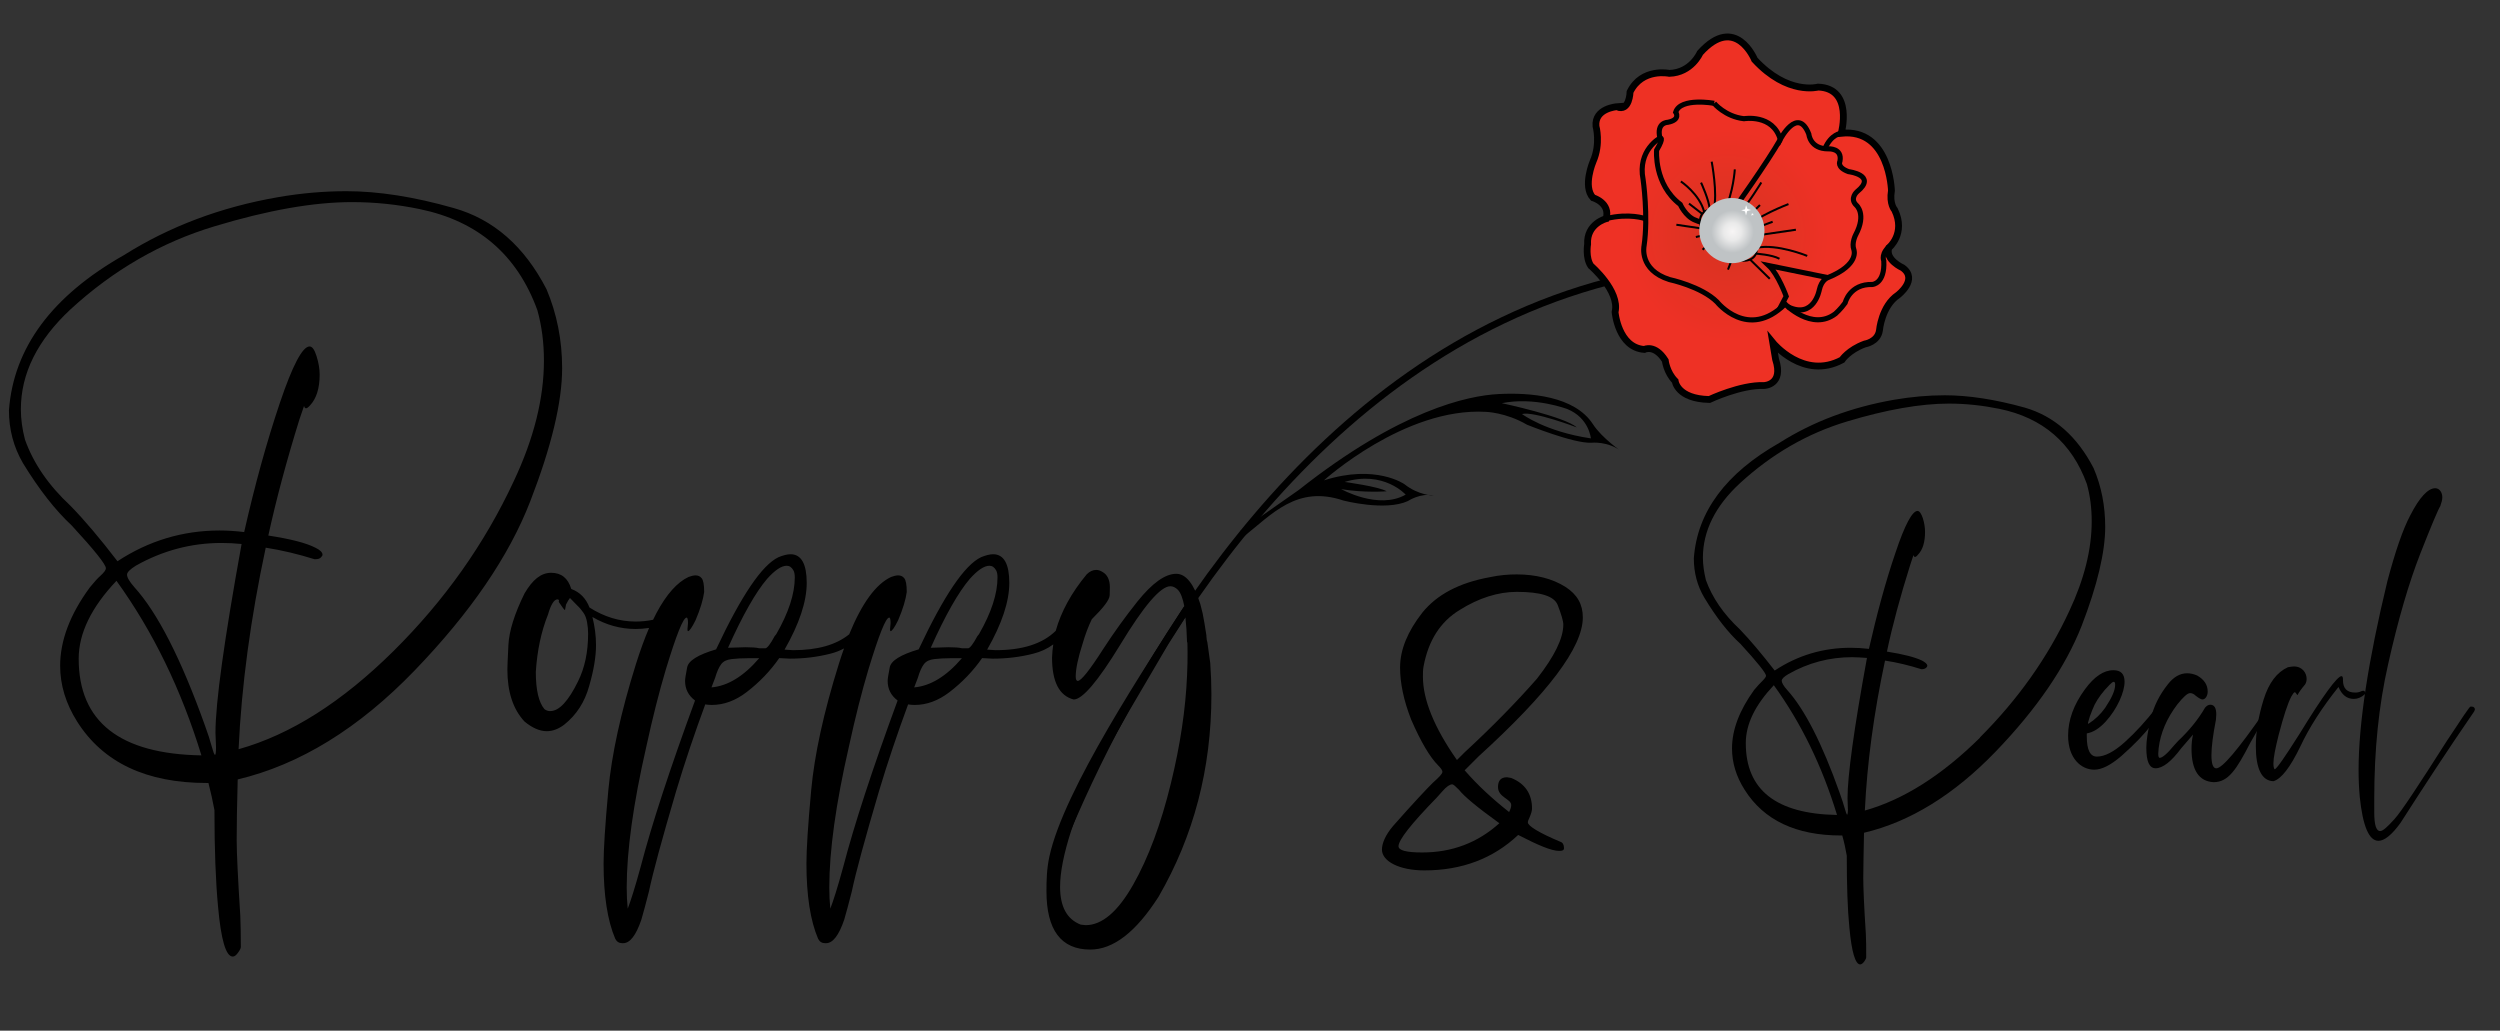 <?xml version="1.0" encoding="UTF-8"?><svg id="Layer_1" xmlns="http://www.w3.org/2000/svg" xmlns:xlink="http://www.w3.org/1999/xlink" viewBox="0 0 366.64 151.15"><rect x="0" y="0" width="366.64" height="151.15" fill="#333333" stroke="none"/><defs><style>.cls-1,.cls-2{stroke-width:.3px;}.cls-1,.cls-2,.cls-3,.cls-4{fill:none;}.cls-1,.cls-2,.cls-3,.cls-4,.cls-5{stroke:#000;stroke-miterlimit:22.93;}.cls-1,.cls-3,.cls-6,.cls-4,.cls-7,.cls-8,.cls-5{fill-rule:evenodd;}.cls-3,.cls-5{stroke-width:1px;}.cls-6{fill:url(#GradientFill_2);}.cls-6,.cls-9,.cls-7,.cls-8{stroke-width:0px;}.cls-9,.cls-8{fill:#000;}.cls-4{stroke-width:.75px;}.cls-7{fill:#fff;}.cls-5{fill:url(#GradientFill_1);}</style><radialGradient id="GradientFill_1" cx="253.48" cy="34.48" fx="253.48" fy="34.48" r="35.14" gradientTransform="translate(217.25 287.54) rotate(-89.31) scale(1 .96)" gradientUnits="userSpaceOnUse"><stop offset="0" stop-color="#d63321"/><stop offset=".44" stop-color="#ee3125"/><stop offset=".75" stop-color="#ee3124"/><stop offset="1" stop-color="#ee3125"/></radialGradient><radialGradient id="GradientFill_2" cx="253.99" cy="33.82" fx="253.99" fy="33.82" r="4.8" gradientTransform="translate(21.06 140.53) rotate(-32.16)" gradientUnits="userSpaceOnUse"><stop offset="0" stop-color="#f7f5f5"/><stop offset=".27" stop-color="#eaeaea"/><stop offset=".65" stop-color="#bfc3c5"/><stop offset="1" stop-color="#bfc3c5"/></radialGradient></defs><path class="cls-8" d="M34.12,140.28c-.98,0-1.71-2.44-2.14-7.3-.35-3.7-.53-8.41-.53-14.17-.25-1.33-.53-2.64-.88-3.98h-.23c-8.89,0-15.23-3-19.03-9.01-1.66-2.64-2.49-5.36-2.49-8.18,0-3.68,1.44-7.53,4.36-11.5.63-.78,1.16-1.36,1.54-1.69.55-.5.81-.86.81-1.11,0-.55-1.66-2.64-5.01-6.27-2.39-2.22-4.78-5.26-7.15-9.14-1.38-2.37-2.06-4.96-2.06-7.75.68-9.19,6.32-16.79,16.89-22.78,6.65-4.18,14.15-7.02,22.56-8.48,3.45-.6,6.8-.88,10.04-.88,4.66,0,9.92.81,15.73,2.47,5.84,1.64,10.37,5.61,13.62,11.91,1.51,3.57,2.29,7.45,2.29,11.58,0,4.96-1.56,11.48-4.68,19.53-3.12,8.06-8.79,16.34-16.97,24.82-8.18,8.48-16.84,13.8-25.93,15.96-.1,3.7-.15,6.67-.15,8.94,0,1.81.18,5.51.53,11.05.05,1.23.08,2.77.08,4.58,0,.2-.15.48-.43.86-.25.35-.5.55-.76.55h0ZM161.04,112.34h0s4.55-8.06,4.55-8.06l5.75-9.8,2.51-3.93c.12,1.04.2,2.27.24,3.68l.05-.05s.08,2.33-.05,4.88c-.21,4.88-.98,10.13-2.36,15.78-1.46,5.99-3.3,10.95-5.54,14.9-2.24,3.95-4.56,5.94-6.97,5.94l-.73-.08c-2.01-.78-3.02-2.62-3.02-5.54,0-2.16.55-4.88,1.61-8.18.83-2.53,2.42-6.26,3.96-9.56h0ZM173.61,88.98c-5.5,8.65-17.59,26.79-19.71,36.63-.4,1.84-.43,3.55-.43,5.09,0,5.69,2.14,8.56,6.42,8.56,3.4,0,6.72-2.59,10.02-7.75,5.16-8.91,7.75-18.78,7.75-29.65,0-1.53-.06-3.07-.17-4.62h0c-.01-.09-.19-1.47-.42-3.03-.07-.17-.11-.44-.14-.84v-.15c-.19-1.24-.38-2.44-.52-3.08v-.03s-.01-.02-.01-.02l-.02-.09v-.03c-.11-.43-.22-.89-.35-1.39-.93-2.95-2.11-4.43-3.52-4.43-1.64,0-3.52,1.36-5.69,4.05-1.81,2.27-3.47,4.58-5.01,6.95-2.01,3.15-3.27,4.71-3.75,4.71-.2,0-.3-.23-.3-.65,0-1.08.33-2.72,1.03-4.88.38-1.31.83-2.49,1.33-3.52,1.71-1.69,2.59-2.84,2.62-3.5.03-.68.03-1.06.03-1.16,0-1.13-.38-1.89-1.11-2.29-.3-.18-.58-.28-.88-.28-.5,0-.96.2-1.41.65-2.25,2.71-3.76,5.48-4.54,8.28h0s0,0,0,0c-1.93,1.9-4.87,2.84-8.8,2.84l-1.26-.08c2.16-3.78,3.25-7.05,3.25-9.79s-.78-4.2-2.37-4.2c-.48,0-1.08.15-1.76.43-2.42,1.13-5.46,5.64-9.16,13.52-2.64.78-4.08,1.66-4.25,2.67-.2,1.03-.3,1.66-.3,1.96,0,1.18.48,2.14,1.46,2.87-3.73,10.15-6.37,18.25-7.96,24.34-.83,3.05-1.49,5.11-1.91,6.19-.1-.98-.15-2.01-.15-3.1,0-5.41.96-12.28,2.87-20.64.93-4.28,1.89-8.06,2.87-11.35,1.54-5.06,2.54-7.6,3.05-7.6.13,0,.2.28.2.81l-.08.88c0,.2.03.3.08.3.2,0,.58-.53,1.11-1.61.7-1.64,1.11-3.02,1.26-4.13,0-1.08-.13-1.76-.38-2.04-.23-.28-.53-.4-.88-.4-.28,0-.63.08-1.03.23-2.25,1.05-4.29,3.87-6.15,8.41h0s0,0,0,0c-1.92,1.56-4.67,2.33-8.22,2.33l-1.26-.08c2.16-3.78,3.25-7.05,3.25-9.79s-.78-4.2-2.37-4.2c-.48,0-1.08.15-1.76.43-2.42,1.13-5.46,5.64-9.16,13.52-2.64.78-4.08,1.66-4.25,2.67-.2,1.03-.3,1.66-.3,1.96,0,1.18.48,2.14,1.46,2.87-3.73,10.15-6.37,18.25-7.96,24.34-.83,3.05-1.49,5.11-1.91,6.19-.1-.98-.15-2.01-.15-3.1,0-5.41.96-12.28,2.87-20.64.93-4.28,1.89-8.06,2.87-11.35,1.54-5.06,2.54-7.6,3.05-7.6.13,0,.2.28.2.81l-.08.88c0,.2.03.3.08.3.2,0,.58-.53,1.11-1.61.7-1.64,1.11-3.02,1.26-4.13,0-1.08-.13-1.76-.38-2.04-.23-.28-.53-.4-.88-.4-.28,0-.63.08-1.03.23-1.68.79-3.25,2.56-4.71,5.3h0c-.22.42-.43.85-.65,1.3l.16-.32c-.88.18-1.73.26-2.56.26-2.34,0-4.61-.68-6.77-2.06-.5-1.31-1.38-2.24-2.67-2.72-.48-1.59-1.46-2.37-2.95-2.37s-2.72,1.01-3.9,3.02c-1.48,3-2.27,5.54-2.37,7.58-.1,2.04-.15,3.22-.15,3.57,0,3.3.83,5.84,2.52,7.65,1.13.93,2.22,1.41,3.25,1.41.88,0,1.74-.33,2.57-.96,1.79-1.43,3-3.3,3.65-5.64.68-2.34,1.01-4.35,1.01-6.02,0-1.38-.18-2.74-.53-4.13,2.01,1.18,4.13,1.76,6.34,1.76.64,0,1.28-.05,1.95-.15v.06c-.65,1.52-1.28,3.26-1.9,5.22-2.24,7.15-3.57,13.32-4.05,18.48-.48,5.16-.7,8.74-.7,10.77,0,4.71.58,8.41,1.71,11.05.23.45.58.65,1.03.65h.13c1.01,0,1.89-1.16,2.67-3.45.3-.98.65-2.37,1.11-4.13.58-2.77,1.91-7.65,3.98-14.68,1.28-4.28,2.72-8.53,4.28-12.76.3.05.6.08.96.08,1.76,0,3.47-.63,5.08-1.86,1.91-1.46,3.52-3.15,4.81-5.01l1.54.08c2.11,0,4.1-.25,5.97-.73.71-.18,1.37-.43,1.99-.77-.26.72-.51,1.48-.76,2.28-2.24,7.15-3.57,13.32-4.05,18.48-.48,5.16-.7,8.74-.7,10.77,0,4.71.58,8.41,1.71,11.05.23.45.58.65,1.03.65h.13c1.01,0,1.89-1.16,2.67-3.45.3-.98.65-2.37,1.11-4.13.58-2.77,1.91-7.65,3.98-14.68,1.28-4.28,2.72-8.53,4.28-12.76.3.05.6.08.96.08,1.76,0,3.47-.63,5.08-1.86,1.91-1.46,3.52-3.15,4.81-5.01l1.54.08c2.11,0,4.1-.25,5.97-.73,1.08-.27,2.06-.72,2.93-1.36-.1.64-.16,1.29-.18,1.94,0,3.55,1.06,5.59,3.17,6.14,1.28,0,3.55-2.67,6.8-7.98,3.47-5.74,5.94-8.63,7.38-8.63.38,0,.76.18,1.11.53.4.42.72,1.24.95,2.47h0ZM35.01,109.87c7.63-2.14,15.18-6.95,22.68-14.37,7.5-7.43,13.37-15.73,17.65-24.92,2.97-6.29,4.43-12.18,4.43-17.7,0-2.57-.3-5.01-.96-7.38-2.94-8.11-8.71-13.07-17.24-14.83-3.25-.68-6.57-1.03-9.97-1.03-5.61,0-12.31,1.18-20.14,3.55-7.8,2.34-14.85,6.42-21.1,12.16-4.86,4.53-7.3,9.41-7.3,14.68,0,1.43.2,2.89.6,4.43,1.23,3.47,3.45,6.72,6.7,9.74,2.01,2.06,4.3,4.76,6.87,8.11,4.56-3,9.57-4.51,14.98-4.51,1.16,0,2.37.08,3.6.23,1.54-6.8,3.27-13.12,5.24-18.96,1.86-5.51,3.32-8.26,4.35-8.26.4,0,.73.48,1.03,1.44.3.96.45,1.86.45,2.69,0,2.01-.48,3.52-1.41,4.51-.25.28-.45.43-.6.43-.13,0-.23-.13-.28-.35l-.68,1.99c-1.91,6.14-3.42,11.81-4.56,17.02,3.25.5,5.54,1.08,6.92,1.79.68.33,1.03.68,1.03,1.03,0,.1-.08.23-.25.4-.18.18-.43.25-.78.25h-.15c-2.34-.73-4.73-1.31-7.15-1.69-2.22,10.37-3.55,20.22-3.98,29.55h0ZM31.53,110.7c.1,0,.15-.38.15-1.11l-.08-2.14c0-4.38,1.28-13.59,3.83-27.67-.98-.1-1.96-.15-2.95-.15-4.43,0-8.61,1.11-12.54,3.32-.88.55-1.31.98-1.31,1.33,0,.4.35,1.01,1.08,1.84,3.4,3.75,6.85,10.5,10.35,20.29.43,1.18.76,2.19.98,3.02.23.83.38,1.26.48,1.26h0ZM29.54,110.78c-2.95-9.64-7.1-18.18-12.46-25.6-3.68,3.88-5.54,7.7-5.54,11.43,0,9.24,6.02,13.97,18,14.17h0ZM80.72,104.28c1.28,0,2.64-1.46,4.05-4.35.98-1.96,1.48-4.3,1.48-7,0-.55-.05-1.11-.15-1.66-.1-.58-.28-1.06-.55-1.43-.28-.4-.58-.76-.93-1.08-.33-.33-.68-.68-1.03-1.06-.13.15-.33.45-.58.96l-.15.81c-.1,0-.4-.43-.96-1.26h.08v-.08c0-.15-.08-.23-.23-.23-.48,0-.96.75-1.38,2.22-1.01,2.52-1.59,5.31-1.79,8.41,0,2.67.43,4.48,1.26,5.46.25.2.53.3.88.3h0ZM112.24,95.07h-.91c-.38-.1-1.06-.15-1.99-.15l-2.57.08c2.17-4.83,4.08-8.18,5.74-10.12,1.13-1.26,2.09-1.91,2.87-1.91.4,0,.73.23.98.68.13.23.2.58.2,1.03,0,2.39-.91,5.19-2.72,8.33l-.23.28c-.63,1.18-1.11,1.79-1.38,1.79h0ZM104.34,100.81l.53-1.38c.28-.96.58-1.61.91-2.04.33-.43.83-.65,1.51-.73.7-.08,1.51-.13,2.44-.13h1.61c-2.29,2.67-4.63,4.08-7,4.28h0ZM141.97,95.07h-.91c-.38-.1-1.06-.15-1.99-.15l-2.57.08c2.16-4.83,4.08-8.18,5.74-10.12,1.13-1.26,2.09-1.91,2.87-1.91.4,0,.73.23.98.68.13.23.2.58.2,1.03,0,2.39-.91,5.19-2.72,8.33l-.23.28c-.63,1.18-1.11,1.79-1.38,1.79h0ZM134.07,100.81l.53-1.38c.28-.96.58-1.61.91-2.04.33-.43.83-.65,1.51-.73.7-.08,1.51-.13,2.44-.13h1.61c-2.29,2.67-4.63,4.08-7,4.28Z"/><path class="cls-9" d="M271.22,136.02c-.27-2.74-.38-6.25-.38-10.53-.17-.99-.38-1.97-.66-2.96h-.16c-6.64,0-11.35-2.25-14.15-6.69-1.26-1.97-1.86-4-1.86-6.09,0-2.74,1.1-5.59,3.24-8.56.49-.6.88-.99,1.15-1.26.38-.38.6-.66.6-.82,0-.38-1.26-1.97-3.73-4.66-1.81-1.65-3.57-3.89-5.32-6.8-1.04-1.75-1.54-3.67-1.54-5.76.49-6.85,4.72-12.5,12.56-16.95,4.94-3.13,10.53-5.21,16.78-6.31,2.58-.44,5.04-.66,7.46-.66,3.46,0,7.4.6,11.74,1.81,4.33,1.26,7.68,4.22,10.09,8.88,1.15,2.69,1.7,5.54,1.7,8.61,0,3.67-1.15,8.56-3.46,14.53-2.36,5.98-6.53,12.12-12.61,18.43s-12.56,10.31-19.3,11.9c-.05,2.74-.11,4.94-.11,6.64,0,1.37.11,4.11.38,8.23.05.93.05,2.03.05,3.4,0,.27-.49,1.04-.88,1.04-.71,0-1.26-1.81-1.59-5.43ZM290.36,108.16c5.54-5.54,9.93-11.68,13.11-18.54,2.19-4.66,3.29-9.05,3.29-13.16,0-1.92-.22-3.73-.71-5.48-2.19-6.03-6.47-9.71-12.83-11.02-2.41-.49-4.88-.77-7.4-.77-4.17,0-9.16.88-14.97,2.63-5.81,1.75-11.02,4.77-15.68,9.05-3.62,3.34-5.43,7.02-5.43,10.91,0,1.04.16,2.14.44,3.29.93,2.58,2.58,4.99,4.99,7.24,1.48,1.54,3.18,3.56,5.1,6.03,3.4-2.25,7.13-3.34,11.13-3.34.88,0,1.75.05,2.69.16,1.15-5.04,2.41-9.76,3.89-14.09,1.37-4.11,2.47-6.14,3.24-6.14.6,0,1.1,1.81,1.1,3.07,0,1.48-.33,2.63-1.04,3.35-.17.22-.33.33-.44.33s-.16-.11-.22-.27l-.49,1.48c-1.43,4.55-2.58,8.77-3.4,12.67,2.41.38,4.11.82,5.15,1.32.49.27.77.49.77.77,0,.17-.27.49-.77.49h-.11c-1.75-.55-3.51-.99-5.32-1.26-1.65,7.73-2.63,15.03-2.96,21.99,5.65-1.59,11.3-5.16,16.89-10.69ZM260.14,100.49c-2.74,2.91-4.11,5.7-4.11,8.5,0,6.86,4.44,10.37,13.38,10.53-2.19-7.18-5.26-13.49-9.27-19.03ZM271,118.64l-.05-1.59c0-3.24.93-10.09,2.85-20.56-.71-.05-1.48-.11-2.19-.11-3.29,0-6.42.82-9.32,2.47-.66.38-.99.71-.99.99s.27.77.82,1.37c2.52,2.8,5.1,7.79,7.68,15.08.66,1.75.93,3.18,1.1,3.18.05,0,.11-.27.11-.82Z"/><path class="cls-9" d="M303.3,107.89c0-2.3.82-4.55,2.47-6.8,1.37-1.86,2.74-2.8,4.17-2.8,1.1,0,1.64.55,1.64,1.7,0,1.48-1.04,3.95-2.8,5.87-.93.99-1.81,1.54-2.74,1.7v.44c0,1.97.49,2.96,1.48,2.96,1.15,0,2.52-.71,4.11-2.14,1.59-1.43,3.13-3.13,4.61-5.04.11-.17.22-.22.33-.22.16,0,.22.11.22.38,0,.38-.44,1.21-1.32,2.41-.99,1.32-2.41,2.8-4.33,4.5-1.59,1.37-2.91,2.03-4,2.03-1.92,0-3.84-1.65-3.84-4.99ZM306.31,106.13c.93-.6,1.75-1.37,2.41-2.3.99-1.48,1.48-2.58,1.48-3.4,0-.27-.05-.44-.22-.44-.11,0-.33.16-.6.44-.99.99-1.7,1.97-2.19,2.91-.17.38-.49,1.1-.71,1.75l-.27.93c0,.05,0,.11.05.11h.05Z"/><path class="cls-9" d="M321.4,109.81c0-.71.06-1.37.22-2.08l-1.75,2.03c-1.43,1.92-2.69,2.91-3.73,2.91-.93,0-1.37-.99-1.37-3.02,0-1.04.22-2.47.66-4.28.44-1.81,1.26-3.46,2.52-5.04.82-1.04,1.75-1.59,2.8-1.59.49,0,.99.11,1.48.33,1.04.6,1.54,1.37,1.54,2.36,0,.6-.33,1.15-.77,1.15-.17,0-.49-.16-.99-.55-.27-.27-.55-.38-.82-.38-.38,0-.99.55-1.87,1.65-1.54,2.03-2.47,4.17-2.74,6.42l-.06.82c0,.38.06.6.22.6.38,0,1.1-.6,2.14-1.87l.55-.6c1.64-1.54,2.96-3.18,3.95-4.88.22-.27.49-.44.77-.44.6,0,.88.49.88,1.43l-.05.77c-.44,2.25-.66,4-.66,5.21s.22,1.92.71,1.92c.88,0,3.18-2.74,6.96-8.17.05-.06.16-.11.27-.11.17,0,.22.05.22.22l-2.47,4.33c-2.03,3.95-3.24,5.76-5.37,5.76-2.14-.11-3.24-1.75-3.24-4.88Z"/><path class="cls-9" d="M330.83,109.43c0-2.08.38-4.39,1.15-6.86s1.97-4,3.56-4.72c.33-.05.6-.11.88-.11,1.26,0,1.86.99,1.86,1.81,0,.27-.05.55-.22.82-.6.71-.93,1.21-1.04,1.43,0,.05,0,.11-.05.11s-.11-.05-.16-.11l-.11-.17c-.05-.05-.11-.11-.16-.11-.11,0-.27.22-.49.6-.55,1.04-1.15,2.91-1.87,5.65-.49,1.97-.77,3.35-.77,4.17,0,.44.05.71.17.88.27,0,1.48-1.75,3.67-5.21,3.46-5.65,5.54-8.45,6.14-8.45.16,0,.22.17.22.49v.11c0,1.21.6,1.81,1.81,1.81.27,0,.6-.05.93-.22l.22-.05c.16,0,.27.11.33.27,0,.11-.06.22-.11.27-.49.44-1.04.66-1.59.66-1.04,0-1.75-.6-2.25-1.75-2.41,3.02-4.28,5.92-5.59,8.72-1.48,3.07-2.8,4.77-3.95,5.1-1.7-.05-2.58-1.81-2.58-5.15Z"/><path class="cls-9" d="M346.07,116.83c-.11-1.21-.17-2.52-.17-3.89,0-6.86,1.43-16.12,4.22-27.69,1.15-4.33,2.25-7.57,3.35-9.65,1.37-2.69,2.63-4,3.67-4,.66,0,1.04.66,1.04,1.32,0,.38-.11.77-.27,1.21v.05c-.33.49-1.32,2.85-2.96,7.02-1.65,4.22-3.24,9.6-4.72,16.23-1.37,6.03-2.03,12.56-2.03,19.63v2.08c0,1.81.27,2.74.88,2.74.38,0,1.04-.6,2.08-1.75s3.56-4.99,7.68-11.46c2.19-3.34,3.35-5.04,3.46-5.04h.22c.27,0,.44.17.44.44l-.11.27c-3.89,5.65-7.46,11.13-10.8,16.34-1.26,1.75-2.36,2.63-3.24,2.63-1.37,0-2.3-2.14-2.74-6.47Z"/><path class="cls-9" d="M202.67,124.6c0-.92.51-2.14,1.63-3.46,2.96-3.36,4.89-5.4,5.81-6.32.92-.82,1.43-1.33,1.43-1.63,0-.2-.2-.51-.61-.92-1.22-1.22-2.55-3.46-3.97-6.73-1.12-2.85-1.63-5.4-1.63-7.64,0-2.65,1.12-5.3,3.26-8.05,2.14-2.65,5.4-4.38,9.89-5.2,1.43-.31,2.75-.41,3.97-.41,2.75,0,5.2.61,7.13,1.83,1.73,1.12,2.55,2.55,2.55,4.48,0,4.38-5.1,11.11-15.29,20.38l-2.04,2.04c1.94,2.24,4.18,4.28,6.52,6.12.2-.41.31-.71.31-1.02,0-.92-1.94-1.12-1.94-2.65,0-.92.41-1.43,1.32-1.43l.61.1c2.04.82,3.06,2.34,3.06,4.48,0,.31-.1.71-.41,1.43-.1.2-.2.41-.2.61,0,.51,1.63,1.53,4.79,2.85.31.1.51.41.51.92,0,.31-.2.41-.71.41-1.12,0-3.06-.82-6.01-2.34-3.67,3.46-8.25,5.2-13.76,5.2-3.67,0-6.22-1.33-6.22-3.06ZM219.89,120.73c-3.26-2.34-5.2-3.97-5.91-4.89-.51-.51-.81-.81-1.02-.81-.31,0-.82.31-1.43,1.02l-.82.92c-3.77,3.87-5.61,6.22-5.61,7.13,0,.61,1.12.92,3.47.92,4.38,0,8.15-1.43,11.31-4.28ZM214.9,110.24c4.18-3.87,7.64-7.44,10.5-10.7,2.55-3.26,3.87-5.91,3.87-7.95,0-.51-.31-1.53-.82-2.85-.51-1.33-2.55-1.94-6.01-1.94-2.75,0-5.61.92-8.36,2.65-2.85,1.73-4.59,4.48-5.3,8.25-.1.51-.1,1.02-.1,1.53,0,3.36,1.63,7.44,4.99,12.23l1.22-1.22Z"/><path class="cls-3" d="M154.22,127.41c.88-2.29,2.01-5.08,3.41-8.25,10.23-23.22,34.68-66.49,78.28-77.85"/><path class="cls-5" d="M237.12,15.65s-3.3.24-3.06,2.86c0,0,.72,2.57-.42,5.16,0,0-1.56,3.65-.02,5.33,0,0,2.59.75,1.93,3.07,0,0-2.89.74-2.72,3.76,0,0-.33,1.97.48,3.16,0,0,4.28,3.67,3.55,6.78,0,0,.45,5.2,4.29,5.48,0,0,1.54-.81,3.07,1.62,0,0,.19,1.73,1.45,3.01,0,0,.28,2.61,5.02,2.71,0,0,4.59-2.18,8.03-2.05,0,0,2.92-.08,1.68-3.84l-.41-2.44s4.51,5.55,10.15,2.52c0,0,.95-1.45,3.34-2.33,0,0,1.89-.28,2.15-1.98,0,0,.3-3.58,2.72-5.2,0,0,3.03-2.3.68-4,0,0-2.61-1.16-2.02-2.93,0,0,2.54-2.08.85-5.56,0,0-.8-.85-.47-2.83,0,0-.25-9.14-7.36-8.41,0,0,1.83-6.58-3.39-6.77,0,0-4.46,1.25-9.32-4.02,0,0-2.78-6.79-8-.99,0,0-1.24,2.89-4.5,3,0,0-4.01-.85-5.76,2.71,0,0-.07,2.99-1.95,2.19Z"/><path class="cls-4" d="M241.25,32.06s-2.29-.84-5.7,0"/><path class="cls-4" d="M251.39,15.15s-4.94-.89-5.64,1.3c0,0,.8,1.11-1.17,1.49,0,0-1.69,0-1.14,2.31,0,0,.72-.27-.49,1.78,0,0-.42,4.98,3.47,7.95,0,0,.75,1.73,2.18,2.3,1.43.57-.27-.12-.27-.12"/><path class="cls-4" d="M243.45,20.25s-3.33,1.77-2.48,6.07c0,0,.78,5.41.14,9.74,0,0-.77,3.52,3.72,4.94,0,0,4.69.99,6.99,3.29,0,0,4.53,5.71,9.97.3,0,0,3.94,4.06,7.4,1.41,0,0,.76-.67,1.41-1.58,0,0,.67-2.8,3.99-2.7,0,0,1.86-.09,1.68-3.46,0,0-.55-1.2,1.21-2.41"/><path class="cls-4" d="M251.39,15.15s1.61,1.95,4.37,2.26c0,0,4.25-.72,5.33,3.03,0,0,2.57-4.95,4.19-.76,0,0,.18,2.18,2.86,2.15,0,0,2.06-.14,1.7,1.81,0,0-.51.88,1.25,1.53,0,0,4.26.52,1.26,2.94,0,0-1.14.99-.11,1.98,0,0,1.55,1.28-.09,4.35,0,0-.63,1.19-.27,2.17,0,0,.89,2.19-3.8,4.1,0,0-.94.28-1.27,1.81,0,0-.78,4.34-4.63,2.46"/><path class="cls-4" d="M254.32,30.62s4.85-6.78,6.78-10.18"/><path class="cls-1" d="M251.03,23.71s.9,4.71.3,7"/><path class="cls-1" d="M255.19,32.41c2.1,1.74,3.03,4.07,2.08,5.21-.95,1.14-3.41.66-5.51-1.08-2.1-1.74-3.03-4.07-2.08-5.22.95-1.14,3.41-.65,5.51,1.08Z"/><path class="cls-1" d="M254.42,24.84s-.21,3.46-1.52,6.03"/><path class="cls-1" d="M246.51,26.61s2.76,1.85,3.42,4.48"/><path class="cls-1" d="M262.29,29.93s-5.02,1.92-6.08,3.48"/><path class="cls-1" d="M258.3,26.76s-1.72,2.85-3.67,5.21"/><path class="cls-4" d="M270.04,19.54s-1.49.1-2.4,2.26"/><path class="cls-4" d="M260.98,45.32l.98-1.86s-1.16-3.21-2.55-4.51l8.68,1.77"/><line class="cls-2" x1="245.85" y1="32.96" x2="249.51" y2="33.5"/><line class="cls-2" x1="248.71" y1="34.76" x2="249.96" y2="34.46"/><line class="cls-2" x1="249.69" y1="36.62" x2="250.81" y2="35.62"/><line class="cls-2" x1="259.97" y1="32.52" x2="256.53" y2="33.79"/><line class="cls-2" x1="258.11" y1="30.07" x2="255.48" y2="32.66"/><line class="cls-2" x1="263.38" y1="33.69" x2="257.21" y2="34.59"/><path class="cls-1" d="M265.04,37.53s-4.43-1.82-7.4-1.19"/><line class="cls-2" x1="256.67" y1="38.07" x2="259.55" y2="40.89"/><line class="cls-2" x1="253.42" y1="39.54" x2="254.05" y2="37.9"/><path class="cls-1" d="M257.52,37.2s2.34.14,3.45.75"/><path class="cls-1" d="M249.47,26.78s1.22,2.63,1.27,3.97"/><line class="cls-2" x1="247.7" y1="29.86" x2="249.65" y2="31.37"/><path class="cls-6" d="M253.99,38.6c2.63,0,4.78-2.15,4.78-4.78s-2.15-4.78-4.78-4.78-4.78,2.15-4.78,4.78,2.15,4.78,4.78,4.78Z"/><polygon class="cls-7" points="255.36 30.83 255.92 31 256.06 31.6 256.24 30.95 256.82 30.8 256.27 30.64 256.07 30.08 255.92 30.7 255.36 30.83"/><polygon class="cls-7" points="256.76 31.34 256.92 31.48 256.86 31.69 257.02 31.52 257.23 31.56 257.08 31.42 257.11 31.21 256.96 31.39 256.76 31.34"/><path class="cls-8" d="M237.83,66.23s-2.89-1.97-4.21-4.01c-2.69-4.16-9.23-4.67-13.84-4.43-4.53.23-14.47,2.35-29.3,14.06l-8.55,5.99.35.95c4.27-3.37,7.9-7.69,14.75-5.38,0,0,6.15,1.6,9.45.07,0,0,1.88-1.25,3.79-.8,0,0-2.22-.01-4.3-1.67,0,0-4.21-2.99-11.81-.56,0,0,11.85-10.73,23.73-10.05,0,0,2.95.07,6.06,1.89,0,0,6.87,2.79,9.45,2.64,0,0,2.44-.27,4.43,1.3h0ZM196.67,71.73c3.41.58,6.69.32,6.69.32-1.12-.69-6.16-1.37-6.16-1.37,5.71-1.74,8.95,1.86,8.95,1.86-3.99,2.28-9.48-.82-9.48-.82h0ZM233.3,64.29c-6.66-.98-10.09-3.57-10.09-3.57,1.66-.46,8.03,1.96,8.03,1.96-1.71-1.57-10.99-3.55-10.99-3.55,4.78-.98,9.6.86,9.6.86,3.21,1.3,3.46,4.3,3.46,4.3Z"/></svg>
